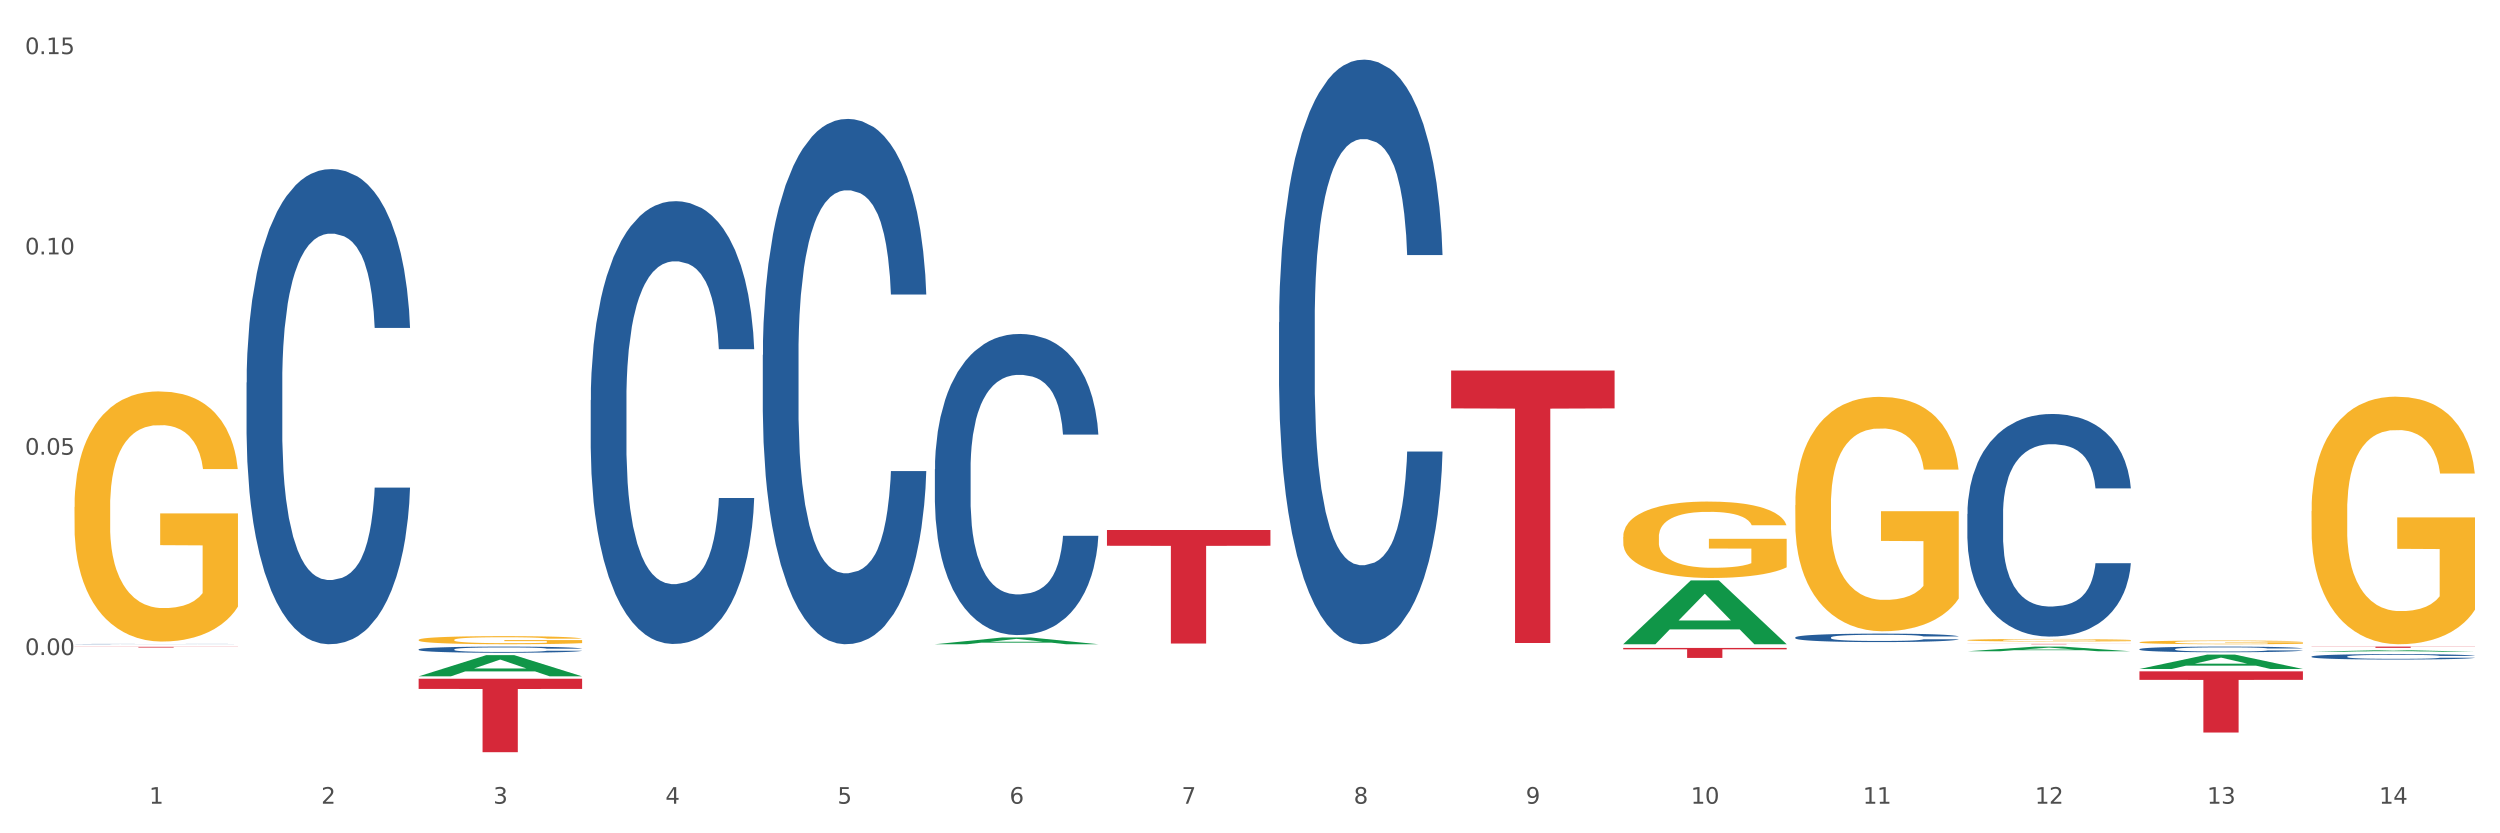 <?xml version="1.0" encoding="utf-8" standalone="no"?>
<!DOCTYPE svg PUBLIC "-//W3C//DTD SVG 1.1//EN"
  "http://www.w3.org/Graphics/SVG/1.1/DTD/svg11.dtd">
<svg xmlns:xlink="http://www.w3.org/1999/xlink" width="1080pt" height="360pt" viewBox="0 0 1080 360" xmlns="http://www.w3.org/2000/svg" version="1.1">
 <rect x="0" y="0" width="1080" height="360" fill="#333333" stroke="none"/>
 <defs>
  <style type="text/css">*{stroke-linejoin: round; stroke-linecap: butt}</style>
 </defs>
 <g id="figure_1">
  <g id="patch_1">
   <path d="M 0 360 
L 1080 360 
L 1080 0 
L 0 0 
z
" style="fill: #ffffff; stroke: #ffffff; stroke-linejoin: miter"/>
  </g>
  <g id="axes_1">
   <g id="matplotlib.axis_1">
    <g id="xtick_1">
     <g id="text_1">
      <!-- 1 -->
      <g style="fill: #4d4d4d" transform="translate(64.432 347.204) scale(0.096 -0.096)">
       <defs>
        <path id="DejaVuSans-31" d="M 794 531 
L 1825 531 
L 1825 4091 
L 703 3866 
L 703 4441 
L 1819 4666 
L 2450 4666 
L 2450 531 
L 3481 531 
L 3481 0 
L 794 0 
L 794 531 
z
" transform="scale(0.016)"/>
       </defs>
       <use xlink:href="#DejaVuSans-31"/>
      </g>
     </g>
    </g>
    <g id="xtick_2">
     <g id="text_2">
      <!-- 2 -->
      <g style="fill: #4d4d4d" transform="translate(138.771 347.204) scale(0.096 -0.096)">
       <defs>
        <path id="DejaVuSans-32" d="M 1228 531 
L 3431 531 
L 3431 0 
L 469 0 
L 469 531 
Q 828 903 1448 1529 
Q 2069 2156 2228 2338 
Q 2531 2678 2651 2914 
Q 2772 3150 2772 3378 
Q 2772 3750 2511 3984 
Q 2250 4219 1831 4219 
Q 1534 4219 1204 4116 
Q 875 4013 500 3803 
L 500 4441 
Q 881 4594 1212 4672 
Q 1544 4750 1819 4750 
Q 2544 4750 2975 4387 
Q 3406 4025 3406 3419 
Q 3406 3131 3298 2873 
Q 3191 2616 2906 2266 
Q 2828 2175 2409 1742 
Q 1991 1309 1228 531 
z
" transform="scale(0.016)"/>
       </defs>
       <use xlink:href="#DejaVuSans-32"/>
      </g>
     </g>
    </g>
    <g id="xtick_3">
     <g id="text_3">
      <!-- 3 -->
      <g style="fill: #4d4d4d" transform="translate(213.109 347.204) scale(0.096 -0.096)">
       <defs>
        <path id="DejaVuSans-33" d="M 2597 2516 
Q 3050 2419 3304 2112 
Q 3559 1806 3559 1356 
Q 3559 666 3084 287 
Q 2609 -91 1734 -91 
Q 1441 -91 1130 -33 
Q 819 25 488 141 
L 488 750 
Q 750 597 1062 519 
Q 1375 441 1716 441 
Q 2309 441 2620 675 
Q 2931 909 2931 1356 
Q 2931 1769 2642 2001 
Q 2353 2234 1838 2234 
L 1294 2234 
L 1294 2753 
L 1863 2753 
Q 2328 2753 2575 2939 
Q 2822 3125 2822 3475 
Q 2822 3834 2567 4026 
Q 2313 4219 1838 4219 
Q 1578 4219 1281 4162 
Q 984 4106 628 3988 
L 628 4550 
Q 988 4650 1302 4700 
Q 1616 4750 1894 4750 
Q 2613 4750 3031 4423 
Q 3450 4097 3450 3541 
Q 3450 3153 3228 2886 
Q 3006 2619 2597 2516 
z
" transform="scale(0.016)"/>
       </defs>
       <use xlink:href="#DejaVuSans-33"/>
      </g>
     </g>
    </g>
    <g id="xtick_4">
     <g id="text_4">
      <!-- 4 -->
      <g style="fill: #4d4d4d" transform="translate(287.448 347.204) scale(0.096 -0.096)">
       <defs>
        <path id="DejaVuSans-34" d="M 2419 4116 
L 825 1625 
L 2419 1625 
L 2419 4116 
z
M 2253 4666 
L 3047 4666 
L 3047 1625 
L 3713 1625 
L 3713 1100 
L 3047 1100 
L 3047 0 
L 2419 0 
L 2419 1100 
L 313 1100 
L 313 1709 
L 2253 4666 
z
" transform="scale(0.016)"/>
       </defs>
       <use xlink:href="#DejaVuSans-34"/>
      </g>
     </g>
    </g>
    <g id="xtick_5">
     <g id="text_5">
      <!-- 5 -->
      <g style="fill: #4d4d4d" transform="translate(361.787 347.204) scale(0.096 -0.096)">
       <defs>
        <path id="DejaVuSans-35" d="M 691 4666 
L 3169 4666 
L 3169 4134 
L 1269 4134 
L 1269 2991 
Q 1406 3038 1543 3061 
Q 1681 3084 1819 3084 
Q 2600 3084 3056 2656 
Q 3513 2228 3513 1497 
Q 3513 744 3044 326 
Q 2575 -91 1722 -91 
Q 1428 -91 1123 -41 
Q 819 9 494 109 
L 494 744 
Q 775 591 1075 516 
Q 1375 441 1709 441 
Q 2250 441 2565 725 
Q 2881 1009 2881 1497 
Q 2881 1984 2565 2268 
Q 2250 2553 1709 2553 
Q 1456 2553 1204 2497 
Q 953 2441 691 2322 
L 691 4666 
z
" transform="scale(0.016)"/>
       </defs>
       <use xlink:href="#DejaVuSans-35"/>
      </g>
     </g>
    </g>
    <g id="xtick_6">
     <g id="text_6">
      <!-- 6 -->
      <g style="fill: #4d4d4d" transform="translate(436.125 347.204) scale(0.096 -0.096)">
       <defs>
        <path id="DejaVuSans-36" d="M 2113 2584 
Q 1688 2584 1439 2293 
Q 1191 2003 1191 1497 
Q 1191 994 1439 701 
Q 1688 409 2113 409 
Q 2538 409 2786 701 
Q 3034 994 3034 1497 
Q 3034 2003 2786 2293 
Q 2538 2584 2113 2584 
z
M 3366 4563 
L 3366 3988 
Q 3128 4100 2886 4159 
Q 2644 4219 2406 4219 
Q 1781 4219 1451 3797 
Q 1122 3375 1075 2522 
Q 1259 2794 1537 2939 
Q 1816 3084 2150 3084 
Q 2853 3084 3261 2657 
Q 3669 2231 3669 1497 
Q 3669 778 3244 343 
Q 2819 -91 2113 -91 
Q 1303 -91 875 529 
Q 447 1150 447 2328 
Q 447 3434 972 4092 
Q 1497 4750 2381 4750 
Q 2619 4750 2861 4703 
Q 3103 4656 3366 4563 
z
" transform="scale(0.016)"/>
       </defs>
       <use xlink:href="#DejaVuSans-36"/>
      </g>
     </g>
    </g>
    <g id="xtick_7">
     <g id="text_7">
      <!-- 7 -->
      <g style="fill: #4d4d4d" transform="translate(510.464 347.204) scale(0.096 -0.096)">
       <defs>
        <path id="DejaVuSans-37" d="M 525 4666 
L 3525 4666 
L 3525 4397 
L 1831 0 
L 1172 0 
L 2766 4134 
L 525 4134 
L 525 4666 
z
" transform="scale(0.016)"/>
       </defs>
       <use xlink:href="#DejaVuSans-37"/>
      </g>
     </g>
    </g>
    <g id="xtick_8">
     <g id="text_8">
      <!-- 8 -->
      <g style="fill: #4d4d4d" transform="translate(584.803 347.204) scale(0.096 -0.096)">
       <defs>
        <path id="DejaVuSans-38" d="M 2034 2216 
Q 1584 2216 1326 1975 
Q 1069 1734 1069 1313 
Q 1069 891 1326 650 
Q 1584 409 2034 409 
Q 2484 409 2743 651 
Q 3003 894 3003 1313 
Q 3003 1734 2745 1975 
Q 2488 2216 2034 2216 
z
M 1403 2484 
Q 997 2584 770 2862 
Q 544 3141 544 3541 
Q 544 4100 942 4425 
Q 1341 4750 2034 4750 
Q 2731 4750 3128 4425 
Q 3525 4100 3525 3541 
Q 3525 3141 3298 2862 
Q 3072 2584 2669 2484 
Q 3125 2378 3379 2068 
Q 3634 1759 3634 1313 
Q 3634 634 3220 271 
Q 2806 -91 2034 -91 
Q 1263 -91 848 271 
Q 434 634 434 1313 
Q 434 1759 690 2068 
Q 947 2378 1403 2484 
z
M 1172 3481 
Q 1172 3119 1398 2916 
Q 1625 2713 2034 2713 
Q 2441 2713 2670 2916 
Q 2900 3119 2900 3481 
Q 2900 3844 2670 4047 
Q 2441 4250 2034 4250 
Q 1625 4250 1398 4047 
Q 1172 3844 1172 3481 
z
" transform="scale(0.016)"/>
       </defs>
       <use xlink:href="#DejaVuSans-38"/>
      </g>
     </g>
    </g>
    <g id="xtick_9">
     <g id="text_9">
      <!-- 9 -->
      <g style="fill: #4d4d4d" transform="translate(659.142 347.204) scale(0.096 -0.096)">
       <defs>
        <path id="DejaVuSans-39" d="M 703 97 
L 703 672 
Q 941 559 1184 500 
Q 1428 441 1663 441 
Q 2288 441 2617 861 
Q 2947 1281 2994 2138 
Q 2813 1869 2534 1725 
Q 2256 1581 1919 1581 
Q 1219 1581 811 2004 
Q 403 2428 403 3163 
Q 403 3881 828 4315 
Q 1253 4750 1959 4750 
Q 2769 4750 3195 4129 
Q 3622 3509 3622 2328 
Q 3622 1225 3098 567 
Q 2575 -91 1691 -91 
Q 1453 -91 1209 -44 
Q 966 3 703 97 
z
M 1959 2075 
Q 2384 2075 2632 2365 
Q 2881 2656 2881 3163 
Q 2881 3666 2632 3958 
Q 2384 4250 1959 4250 
Q 1534 4250 1286 3958 
Q 1038 3666 1038 3163 
Q 1038 2656 1286 2365 
Q 1534 2075 1959 2075 
z
" transform="scale(0.016)"/>
       </defs>
       <use xlink:href="#DejaVuSans-39"/>
      </g>
     </g>
    </g>
    <g id="xtick_10">
     <g id="text_10">
      <!-- 10 -->
      <g style="fill: #4d4d4d" transform="translate(730.426 347.204) scale(0.096 -0.096)">
       <defs>
        <path id="DejaVuSans-30" d="M 2034 4250 
Q 1547 4250 1301 3770 
Q 1056 3291 1056 2328 
Q 1056 1369 1301 889 
Q 1547 409 2034 409 
Q 2525 409 2770 889 
Q 3016 1369 3016 2328 
Q 3016 3291 2770 3770 
Q 2525 4250 2034 4250 
z
M 2034 4750 
Q 2819 4750 3233 4129 
Q 3647 3509 3647 2328 
Q 3647 1150 3233 529 
Q 2819 -91 2034 -91 
Q 1250 -91 836 529 
Q 422 1150 422 2328 
Q 422 3509 836 4129 
Q 1250 4750 2034 4750 
z
" transform="scale(0.016)"/>
       </defs>
       <use xlink:href="#DejaVuSans-31"/>
       <use xlink:href="#DejaVuSans-30" transform="translate(63.623 0)"/>
      </g>
     </g>
    </g>
    <g id="xtick_11">
     <g id="text_11">
      <!-- 11 -->
      <g style="fill: #4d4d4d" transform="translate(804.765 347.204) scale(0.096 -0.096)">
       <use xlink:href="#DejaVuSans-31"/>
       <use xlink:href="#DejaVuSans-31" transform="translate(63.623 0)"/>
      </g>
     </g>
    </g>
    <g id="xtick_12">
     <g id="text_12">
      <!-- 12 -->
      <g style="fill: #4d4d4d" transform="translate(879.104 347.204) scale(0.096 -0.096)">
       <use xlink:href="#DejaVuSans-31"/>
       <use xlink:href="#DejaVuSans-32" transform="translate(63.623 0)"/>
      </g>
     </g>
    </g>
    <g id="xtick_13">
     <g id="text_13">
      <!-- 13 -->
      <g style="fill: #4d4d4d" transform="translate(953.442 347.204) scale(0.096 -0.096)">
       <use xlink:href="#DejaVuSans-31"/>
       <use xlink:href="#DejaVuSans-33" transform="translate(63.623 0)"/>
      </g>
     </g>
    </g>
    <g id="xtick_14">
     <g id="text_14">
      <!-- 14 -->
      <g style="fill: #4d4d4d" transform="translate(1027.781 347.204) scale(0.096 -0.096)">
       <use xlink:href="#DejaVuSans-31"/>
       <use xlink:href="#DejaVuSans-34" transform="translate(63.623 0)"/>
      </g>
     </g>
    </g>
    <g id="xtick_15"/>
    <g id="xtick_16"/>
    <g id="xtick_17"/>
    <g id="xtick_18"/>
    <g id="xtick_19"/>
    <g id="xtick_20"/>
    <g id="xtick_21"/>
    <g id="xtick_22"/>
    <g id="xtick_23"/>
    <g id="xtick_24"/>
    <g id="xtick_25"/>
    <g id="xtick_26"/>
    <g id="xtick_27"/>
   </g>
   <g id="matplotlib.axis_2">
    <g id="ytick_1">
     <g id="text_15">
      <!-- 0.00 -->
      <g style="fill: #4d4d4d" transform="translate(10.8 282.976) scale(0.096 -0.096)">
       <defs>
        <path id="DejaVuSans-2e" d="M 684 794 
L 1344 794 
L 1344 0 
L 684 0 
L 684 794 
z
" transform="scale(0.016)"/>
       </defs>
       <use xlink:href="#DejaVuSans-30"/>
       <use xlink:href="#DejaVuSans-2e" transform="translate(63.623 0)"/>
       <use xlink:href="#DejaVuSans-30" transform="translate(95.41 0)"/>
       <use xlink:href="#DejaVuSans-30" transform="translate(159.033 0)"/>
      </g>
     </g>
    </g>
    <g id="ytick_2">
     <g id="text_16">
      <!-- 0.05 -->
      <g style="fill: #4d4d4d" transform="translate(10.8 196.443) scale(0.096 -0.096)">
       <use xlink:href="#DejaVuSans-30"/>
       <use xlink:href="#DejaVuSans-2e" transform="translate(63.623 0)"/>
       <use xlink:href="#DejaVuSans-30" transform="translate(95.41 0)"/>
       <use xlink:href="#DejaVuSans-35" transform="translate(159.033 0)"/>
      </g>
     </g>
    </g>
    <g id="ytick_3">
     <g id="text_17">
      <!-- 0.10 -->
      <g style="fill: #4d4d4d" transform="translate(10.8 109.91) scale(0.096 -0.096)">
       <use xlink:href="#DejaVuSans-30"/>
       <use xlink:href="#DejaVuSans-2e" transform="translate(63.623 0)"/>
       <use xlink:href="#DejaVuSans-31" transform="translate(95.41 0)"/>
       <use xlink:href="#DejaVuSans-30" transform="translate(159.033 0)"/>
      </g>
     </g>
    </g>
    <g id="ytick_4">
     <g id="text_18">
      <!-- 0.15 -->
      <g style="fill: #4d4d4d" transform="translate(10.8 23.378) scale(0.096 -0.096)">
       <use xlink:href="#DejaVuSans-30"/>
       <use xlink:href="#DejaVuSans-2e" transform="translate(63.623 0)"/>
       <use xlink:href="#DejaVuSans-31" transform="translate(95.41 0)"/>
       <use xlink:href="#DejaVuSans-35" transform="translate(159.033 0)"/>
      </g>
     </g>
    </g>
    <g id="ytick_5"/>
    <g id="ytick_6"/>
    <g id="ytick_7"/>
    <g id="ytick_8"/>
   </g>
   <g id="PolyCollection_1">
    <path d="M 180.852 292.171 
L 180.925 292.162 
L 210.048 283.022 
L 222.133 283.014 
L 251.474 292.188 
L 237.495 292.188 
L 231.161 290.052 
L 201.092 290.052 
L 200.874 290.086 
L 194.758 292.188 
L 180.852 292.188 
L 180.852 292.171 
L 204.878 288.777 
L 227.375 288.768 
L 216.236 284.969 
L 216.09 284.952 
L 215.945 284.978 
L 204.806 288.768 
L 204.878 288.777 
L 180.852 292.171 
z
" clip-path="url(#p0fe91c1240)" style="fill: #109648"/>
    <path d="M 849.901 222.048 
L 849.984 221.96 
L 849.984 219.501 
L 850.235 216.163 
L 851.153 210.015 
L 852.322 205.36 
L 854.325 199.914 
L 855.41 197.63 
L 856.829 195.083 
L 859.751 190.955 
L 863.09 187.442 
L 865.428 185.509 
L 867.181 184.28 
L 871.104 182.084 
L 873.358 181.118 
L 875.695 180.327 
L 877.699 179.8 
L 881.038 179.185 
L 883.709 178.922 
L 886.798 178.834 
L 889.386 178.922 
L 892.808 179.273 
L 897.817 180.327 
L 899.737 180.942 
L 902.325 181.996 
L 904.996 183.401 
L 907.166 184.807 
L 909.671 186.827 
L 912.258 189.462 
L 914.763 192.799 
L 916.516 195.874 
L 917.935 199.123 
L 919.187 203.076 
L 920.105 207.38 
L 920.523 210.981 
L 905.246 210.981 
L 904.829 207.731 
L 903.994 204.218 
L 903.159 201.846 
L 902.241 199.914 
L 900.822 197.718 
L 899.57 196.313 
L 897.483 194.644 
L 895.563 193.59 
L 893.977 192.975 
L 892.057 192.448 
L 887.966 191.921 
L 885.045 191.921 
L 883.208 192.097 
L 880.954 192.536 
L 879.034 193.151 
L 876.78 194.205 
L 875.027 195.347 
L 873.274 196.84 
L 872.273 197.894 
L 870.77 199.826 
L 869.768 201.407 
L 868.433 204.13 
L 867.681 206.062 
L 866.346 211.069 
L 865.761 214.758 
L 865.511 217.305 
L 865.344 220.115 
L 865.344 233.817 
L 865.845 239.966 
L 866.262 242.601 
L 866.93 245.587 
L 868.182 249.452 
L 870.019 253.228 
L 871.939 255.951 
L 873.525 257.62 
L 875.027 258.85 
L 876.53 259.816 
L 878.367 260.694 
L 879.869 261.221 
L 882.123 261.748 
L 884.794 262.012 
L 886.881 262.012 
L 891.139 261.573 
L 893.059 261.133 
L 894.895 260.519 
L 896.899 259.552 
L 898.485 258.498 
L 899.403 257.708 
L 900.905 256.039 
L 902.074 254.282 
L 903.076 252.262 
L 903.744 250.506 
L 904.495 247.871 
L 905.079 244.884 
L 905.246 243.303 
L 920.523 243.303 
L 920.189 246.465 
L 919.604 249.539 
L 918.436 253.668 
L 917.517 256.039 
L 916.098 258.938 
L 914.596 261.397 
L 912.509 264.12 
L 910.589 266.14 
L 908.585 267.897 
L 906.415 269.478 
L 902.491 271.673 
L 901.072 272.288 
L 898.067 273.342 
L 895.73 273.957 
L 892.307 274.572 
L 888.801 274.923 
L 885.128 275.011 
L 881.873 274.835 
L 878.283 274.308 
L 876.029 273.781 
L 873.525 272.991 
L 870.603 271.761 
L 867.848 270.268 
L 865.261 268.511 
L 862.84 266.491 
L 860.586 264.208 
L 857.664 260.431 
L 855.494 256.742 
L 853.908 253.316 
L 852.823 250.418 
L 851.737 246.729 
L 851.153 244.182 
L 850.235 238.033 
L 849.901 232.324 
L 849.901 222.048 
z
" clip-path="url(#p0fe91c1240)" style="fill: #255c99"/>
    <path d="M 626.885 160.062 
L 697.506 160.062 
L 697.506 176.422 
L 669.726 176.532 
L 669.726 277.785 
L 654.497 277.785 
L 654.497 176.532 
L 626.885 176.422 
L 626.885 160.172 
L 626.885 160.062 
z
" clip-path="url(#p0fe91c1240)" style="fill: #d62839"/>
    <path d="M 701.223 279.915 
L 771.845 279.915 
L 771.845 280.514 
L 744.065 280.518 
L 744.065 284.228 
L 728.836 284.228 
L 728.836 280.518 
L 701.223 280.514 
L 701.223 279.919 
L 701.223 279.915 
z
" clip-path="url(#p0fe91c1240)" style="fill: #d62839"/>
    <path d="M 849.901 278.153 
L 920.523 278.153 
L 920.523 278.175 
L 892.742 278.176 
L 892.742 278.315 
L 877.514 278.315 
L 877.514 278.176 
L 849.901 278.175 
L 849.901 278.153 
L 849.901 278.153 
z
" clip-path="url(#p0fe91c1240)" style="fill: #d62839"/>
    <path d="M 924.24 290.023 
L 994.861 290.023 
L 994.861 293.698 
L 967.081 293.723 
L 967.081 316.465 
L 951.852 316.465 
L 951.852 293.723 
L 924.24 293.698 
L 924.24 290.048 
L 924.24 290.023 
z
" clip-path="url(#p0fe91c1240)" style="fill: #d62839"/>
    <path d="M 998.578 279.329 
L 1069.2 279.329 
L 1069.2 279.405 
L 1041.42 279.405 
L 1041.42 279.872 
L 1026.191 279.872 
L 1026.191 279.405 
L 998.578 279.405 
L 998.578 279.33 
L 998.578 279.329 
z
" clip-path="url(#p0fe91c1240)" style="fill: #d62839"/>
    <path d="M 32.175 219.022 
L 32.258 218.923 
L 32.258 215.37 
L 32.425 212.311 
L 33.259 204.908 
L 34.51 198.789 
L 35.427 195.532 
L 36.344 192.867 
L 37.428 190.202 
L 38.762 187.439 
L 41.18 183.392 
L 42.681 181.319 
L 44.515 179.148 
L 47.85 175.99 
L 50.268 174.213 
L 52.77 172.733 
L 56.855 170.956 
L 59.523 170.167 
L 62.358 169.574 
L 65.777 169.18 
L 68.361 169.081 
L 74.031 169.377 
L 78.867 170.265 
L 81.202 170.956 
L 84.203 172.14 
L 85.788 172.93 
L 88.372 174.509 
L 91.04 176.582 
L 92.875 178.358 
L 95.626 181.714 
L 97.711 185.07 
L 99.628 189.215 
L 100.629 192.077 
L 101.379 194.742 
L 102.046 197.802 
L 102.713 202.638 
L 87.705 202.638 
L 87.122 199.184 
L 86.204 195.927 
L 84.87 192.768 
L 83.703 190.794 
L 81.702 188.327 
L 79.868 186.748 
L 77.95 185.563 
L 75.615 184.576 
L 73.781 184.083 
L 71.196 183.688 
L 66.11 183.787 
L 62.692 184.576 
L 60.357 185.563 
L 58.856 186.452 
L 57.522 187.439 
L 56.021 188.82 
L 54.27 190.893 
L 53.02 192.768 
L 51.769 195.137 
L 50.768 197.506 
L 49.851 200.269 
L 49.101 203.23 
L 48.517 206.29 
L 48.017 210.04 
L 47.6 216.258 
L 47.6 229.78 
L 47.767 232.84 
L 48.184 236.886 
L 48.684 239.946 
L 49.518 243.598 
L 50.268 246.065 
L 51.686 249.618 
L 53.27 252.579 
L 54.52 254.455 
L 55.771 256.034 
L 57.939 258.205 
L 60.357 259.982 
L 62.441 261.067 
L 65.276 262.054 
L 67.194 262.449 
L 68.862 262.646 
L 72.947 262.646 
L 75.865 262.35 
L 79.117 261.659 
L 81.619 260.771 
L 83.703 259.686 
L 86.038 257.909 
L 87.538 256.231 
L 87.538 235.603 
L 69.195 235.505 
L 69.195 221.786 
L 102.797 221.786 
L 102.797 262.054 
L 101.379 264.127 
L 99.795 266.002 
L 98.128 267.68 
L 95.626 269.753 
L 92.625 271.727 
L 89.956 273.108 
L 87.122 274.293 
L 83.786 275.379 
L 79.451 276.365 
L 76.783 276.76 
L 73.447 277.056 
L 69.529 277.155 
L 66.11 276.958 
L 62.775 276.464 
L 59.273 275.576 
L 55.855 274.293 
L 53.27 273.01 
L 50.685 271.431 
L 47.934 269.358 
L 45.766 267.384 
L 44.098 265.607 
L 42.264 263.337 
L 40.263 260.376 
L 38.762 257.712 
L 37.428 254.948 
L 36.01 251.395 
L 35.01 248.335 
L 34.009 244.486 
L 33.426 241.624 
L 32.759 237.182 
L 32.258 230.964 
L 32.175 219.022 
z
" clip-path="url(#p0fe91c1240)" style="fill: #f7b32b"/>
    <path d="M 180.852 293.202 
L 251.474 293.202 
L 251.474 297.614 
L 223.694 297.644 
L 223.694 324.95 
L 208.465 324.95 
L 208.465 297.644 
L 180.852 297.614 
L 180.852 293.232 
L 180.852 293.202 
z
" clip-path="url(#p0fe91c1240)" style="fill: #d62839"/>
    <path d="M 32.175 278.235 
L 32.258 278.235 
L 32.258 278.231 
L 32.509 278.226 
L 33.427 278.217 
L 34.596 278.209 
L 36.599 278.201 
L 37.684 278.198 
L 39.104 278.194 
L 42.025 278.188 
L 45.364 278.182 
L 47.702 278.179 
L 49.455 278.178 
L 53.378 278.174 
L 55.632 278.173 
L 57.969 278.172 
L 59.973 278.171 
L 63.312 278.17 
L 65.983 278.169 
L 69.072 278.169 
L 71.66 278.169 
L 75.082 278.17 
L 80.091 278.172 
L 82.011 278.173 
L 84.599 278.174 
L 87.27 278.176 
L 89.44 278.178 
L 91.945 278.181 
L 94.533 278.185 
L 97.037 278.19 
L 98.79 278.195 
L 100.209 278.2 
L 101.461 278.206 
L 102.379 278.213 
L 102.797 278.218 
L 87.52 278.218 
L 87.103 278.213 
L 86.268 278.208 
L 85.434 278.204 
L 84.515 278.201 
L 83.096 278.198 
L 81.844 278.196 
L 79.757 278.193 
L 77.837 278.192 
L 76.251 278.191 
L 74.331 278.19 
L 70.241 278.189 
L 67.319 278.189 
L 65.482 278.189 
L 63.229 278.19 
L 61.309 278.191 
L 59.055 278.193 
L 57.302 278.194 
L 55.549 278.197 
L 54.547 278.198 
L 53.044 278.201 
L 52.043 278.203 
L 50.707 278.208 
L 49.956 278.211 
L 48.62 278.218 
L 48.036 278.224 
L 47.785 278.228 
L 47.618 278.232 
L 47.618 278.253 
L 48.119 278.262 
L 48.537 278.266 
L 49.204 278.27 
L 50.457 278.276 
L 52.293 278.282 
L 54.213 278.286 
L 55.799 278.289 
L 57.302 278.29 
L 58.804 278.292 
L 60.641 278.293 
L 62.143 278.294 
L 64.397 278.295 
L 67.069 278.295 
L 69.155 278.295 
L 73.413 278.294 
L 75.333 278.294 
L 77.169 278.293 
L 79.173 278.291 
L 80.759 278.29 
L 81.677 278.289 
L 83.18 278.286 
L 84.348 278.283 
L 85.35 278.28 
L 86.018 278.278 
L 86.769 278.274 
L 87.353 278.269 
L 87.52 278.267 
L 102.797 278.267 
L 102.463 278.272 
L 101.879 278.276 
L 100.71 278.283 
L 99.792 278.286 
L 98.372 278.291 
L 96.87 278.294 
L 94.783 278.298 
L 92.863 278.301 
L 90.86 278.304 
L 88.689 278.306 
L 84.766 278.31 
L 83.347 278.311 
L 80.341 278.312 
L 78.004 278.313 
L 74.581 278.314 
L 71.075 278.315 
L 67.402 278.315 
L 64.147 278.315 
L 60.557 278.314 
L 58.303 278.313 
L 55.799 278.312 
L 52.877 278.31 
L 50.123 278.308 
L 47.535 278.305 
L 45.114 278.302 
L 42.86 278.298 
L 39.938 278.293 
L 37.768 278.287 
L 36.182 278.282 
L 35.097 278.278 
L 34.011 278.272 
L 33.427 278.268 
L 32.509 278.259 
L 32.175 278.25 
L 32.175 278.235 
z
" clip-path="url(#p0fe91c1240)" style="fill: #255c99"/>
    <path d="M 180.852 280.529 
L 180.936 280.526 
L 180.936 280.458 
L 181.186 280.365 
L 182.105 280.195 
L 183.273 280.066 
L 185.277 279.914 
L 186.362 279.851 
L 187.781 279.78 
L 190.703 279.666 
L 194.042 279.568 
L 196.379 279.514 
L 198.132 279.48 
L 202.056 279.419 
L 204.31 279.393 
L 206.647 279.371 
L 208.65 279.356 
L 211.989 279.339 
L 214.661 279.332 
L 217.749 279.329 
L 220.337 279.332 
L 223.76 279.341 
L 228.768 279.371 
L 230.688 279.388 
L 233.276 279.417 
L 235.947 279.456 
L 238.118 279.495 
L 240.622 279.551 
L 243.21 279.624 
L 245.714 279.717 
L 247.467 279.802 
L 248.886 279.892 
L 250.139 280.002 
L 251.057 280.122 
L 251.474 280.222 
L 236.198 280.222 
L 235.78 280.131 
L 234.946 280.034 
L 234.111 279.968 
L 233.193 279.914 
L 231.774 279.853 
L 230.521 279.814 
L 228.434 279.768 
L 226.514 279.739 
L 224.928 279.722 
L 223.008 279.707 
L 218.918 279.692 
L 215.996 279.692 
L 214.16 279.697 
L 211.906 279.71 
L 209.986 279.727 
L 207.732 279.756 
L 205.979 279.788 
L 204.226 279.829 
L 203.224 279.858 
L 201.722 279.912 
L 200.72 279.956 
L 199.384 280.031 
L 198.633 280.085 
L 197.297 280.224 
L 196.713 280.326 
L 196.463 280.397 
L 196.296 280.475 
L 196.296 280.856 
L 196.797 281.026 
L 197.214 281.099 
L 197.882 281.182 
L 199.134 281.29 
L 200.97 281.395 
L 202.89 281.47 
L 204.476 281.516 
L 205.979 281.551 
L 207.482 281.577 
L 209.318 281.602 
L 210.821 281.616 
L 213.075 281.631 
L 215.746 281.638 
L 217.833 281.638 
L 222.09 281.626 
L 224.01 281.614 
L 225.847 281.597 
L 227.85 281.57 
L 229.436 281.541 
L 230.354 281.519 
L 231.857 281.473 
L 233.026 281.424 
L 234.027 281.368 
L 234.695 281.319 
L 235.447 281.246 
L 236.031 281.163 
L 236.198 281.119 
L 251.474 281.119 
L 251.14 281.207 
L 250.556 281.292 
L 249.387 281.407 
L 248.469 281.473 
L 247.05 281.553 
L 245.547 281.621 
L 243.46 281.697 
L 241.54 281.753 
L 239.537 281.802 
L 237.367 281.846 
L 233.443 281.907 
L 232.024 281.924 
L 229.019 281.953 
L 226.681 281.97 
L 223.259 281.987 
L 219.753 281.997 
L 216.08 281.999 
L 212.824 281.994 
L 209.235 281.98 
L 206.981 281.965 
L 204.476 281.943 
L 201.555 281.909 
L 198.8 281.868 
L 196.212 281.819 
L 193.791 281.763 
L 191.538 281.699 
L 188.616 281.594 
L 186.445 281.492 
L 184.859 281.397 
L 183.774 281.317 
L 182.689 281.214 
L 182.105 281.143 
L 181.186 280.973 
L 180.852 280.814 
L 180.852 280.529 
z
" clip-path="url(#p0fe91c1240)" style="fill: #255c99"/>
    <path d="M 255.191 172.856 
L 255.275 172.681 
L 255.275 167.79 
L 255.525 161.151 
L 256.443 148.922 
L 257.612 139.663 
L 259.615 128.831 
L 260.701 124.289 
L 262.12 119.223 
L 265.041 111.012 
L 268.381 104.024 
L 270.718 100.18 
L 272.471 97.735 
L 276.394 93.367 
L 278.648 91.445 
L 280.986 89.873 
L 282.989 88.825 
L 286.328 87.602 
L 288.999 87.078 
L 292.088 86.903 
L 294.676 87.078 
L 298.098 87.777 
L 303.107 89.873 
L 305.027 91.096 
L 307.615 93.192 
L 310.286 95.988 
L 312.457 98.783 
L 314.961 102.801 
L 317.549 108.042 
L 320.053 114.681 
L 321.806 120.795 
L 323.225 127.259 
L 324.477 135.121 
L 325.396 143.681 
L 325.813 150.844 
L 310.537 150.844 
L 310.119 144.38 
L 309.284 137.392 
L 308.45 132.675 
L 307.531 128.831 
L 306.112 124.464 
L 304.86 121.669 
L 302.773 118.349 
L 300.853 116.253 
L 299.267 115.03 
L 297.347 113.982 
L 293.257 112.934 
L 290.335 112.934 
L 288.499 113.283 
L 286.245 114.156 
L 284.325 115.379 
L 282.071 117.476 
L 280.318 119.747 
L 278.565 122.717 
L 277.563 124.813 
L 276.06 128.657 
L 275.059 131.801 
L 273.723 137.217 
L 272.972 141.06 
L 271.636 151.018 
L 271.052 158.356 
L 270.801 163.422 
L 270.634 169.012 
L 270.634 196.266 
L 271.135 208.495 
L 271.553 213.736 
L 272.22 219.676 
L 273.473 227.362 
L 275.309 234.874 
L 277.229 240.29 
L 278.815 243.61 
L 280.318 246.055 
L 281.82 247.977 
L 283.657 249.724 
L 285.159 250.772 
L 287.413 251.82 
L 290.085 252.345 
L 292.172 252.345 
L 296.429 251.471 
L 298.349 250.598 
L 300.185 249.375 
L 302.189 247.453 
L 303.775 245.357 
L 304.693 243.784 
L 306.196 240.465 
L 307.364 236.971 
L 308.366 232.953 
L 309.034 229.459 
L 309.785 224.218 
L 310.37 218.278 
L 310.537 215.133 
L 325.813 215.133 
L 325.479 221.423 
L 324.895 227.537 
L 323.726 235.748 
L 322.808 240.465 
L 321.389 246.23 
L 319.886 251.122 
L 317.799 256.537 
L 315.879 260.555 
L 313.876 264.049 
L 311.705 267.194 
L 307.782 271.562 
L 306.363 272.784 
L 303.358 274.881 
L 301.02 276.104 
L 297.598 277.327 
L 294.092 278.025 
L 290.419 278.2 
L 287.163 277.851 
L 283.573 276.803 
L 281.32 275.754 
L 278.815 274.182 
L 275.893 271.736 
L 273.139 268.766 
L 270.551 265.272 
L 268.13 261.254 
L 265.876 256.712 
L 262.955 249.2 
L 260.784 241.863 
L 259.198 235.049 
L 258.113 229.284 
L 257.028 221.947 
L 256.443 216.88 
L 255.525 204.651 
L 255.191 193.296 
L 255.191 172.856 
z
" clip-path="url(#p0fe91c1240)" style="fill: #255c99"/>
    <path d="M 329.53 153.34 
L 329.613 153.132 
L 329.613 147.329 
L 329.864 139.453 
L 330.782 124.945 
L 331.951 113.961 
L 333.954 101.111 
L 335.039 95.722 
L 336.458 89.712 
L 339.38 79.971 
L 342.719 71.681 
L 345.057 67.121 
L 346.81 64.219 
L 350.733 59.038 
L 352.987 56.758 
L 355.324 54.893 
L 357.328 53.649 
L 360.667 52.199 
L 363.338 51.577 
L 366.427 51.37 
L 369.015 51.577 
L 372.437 52.406 
L 377.446 54.893 
L 379.366 56.344 
L 381.954 58.831 
L 384.625 62.147 
L 386.795 65.463 
L 389.3 70.23 
L 391.887 76.448 
L 394.392 84.323 
L 396.145 91.577 
L 397.564 99.246 
L 398.816 108.572 
L 399.734 118.728 
L 400.152 127.225 
L 384.875 127.225 
L 384.458 119.557 
L 383.623 111.267 
L 382.788 105.671 
L 381.87 101.111 
L 380.451 95.93 
L 379.199 92.614 
L 377.112 88.676 
L 375.192 86.189 
L 373.606 84.738 
L 371.686 83.494 
L 367.595 82.251 
L 364.674 82.251 
L 362.837 82.665 
L 360.583 83.702 
L 358.663 85.152 
L 356.41 87.639 
L 354.656 90.334 
L 352.903 93.857 
L 351.902 96.344 
L 350.399 100.904 
L 349.397 104.634 
L 348.062 111.059 
L 347.31 115.619 
L 345.975 127.433 
L 345.391 136.137 
L 345.14 142.148 
L 344.973 148.78 
L 344.973 181.112 
L 345.474 195.62 
L 345.891 201.837 
L 346.559 208.884 
L 347.811 218.003 
L 349.648 226.915 
L 351.568 233.34 
L 353.154 237.278 
L 354.656 240.18 
L 356.159 242.46 
L 357.996 244.532 
L 359.498 245.776 
L 361.752 247.019 
L 364.423 247.641 
L 366.51 247.641 
L 370.768 246.605 
L 372.688 245.568 
L 374.524 244.118 
L 376.528 241.838 
L 378.114 239.351 
L 379.032 237.485 
L 380.534 233.548 
L 381.703 229.402 
L 382.705 224.636 
L 383.373 220.49 
L 384.124 214.273 
L 384.708 207.226 
L 384.875 203.495 
L 400.152 203.495 
L 399.818 210.957 
L 399.233 218.211 
L 398.065 227.952 
L 397.146 233.548 
L 395.727 240.387 
L 394.225 246.19 
L 392.138 252.615 
L 390.218 257.382 
L 388.214 261.527 
L 386.044 265.258 
L 382.121 270.439 
L 380.701 271.89 
L 377.696 274.377 
L 375.359 275.828 
L 371.936 277.279 
L 368.43 278.108 
L 364.757 278.315 
L 361.502 277.9 
L 357.912 276.657 
L 355.658 275.413 
L 353.154 273.548 
L 350.232 270.646 
L 347.477 267.123 
L 344.89 262.978 
L 342.469 258.211 
L 340.215 252.822 
L 337.293 243.91 
L 335.123 235.206 
L 333.537 227.123 
L 332.452 220.283 
L 331.366 211.578 
L 330.782 205.568 
L 329.864 191.06 
L 329.53 177.588 
L 329.53 153.34 
z
" clip-path="url(#p0fe91c1240)" style="fill: #255c99"/>
    <path d="M 403.869 202.719 
L 403.952 202.6 
L 403.952 199.274 
L 404.202 194.759 
L 405.121 186.443 
L 406.289 180.146 
L 408.293 172.781 
L 409.378 169.692 
L 410.797 166.246 
L 413.719 160.663 
L 417.058 155.911 
L 419.395 153.297 
L 421.148 151.634 
L 425.072 148.664 
L 427.326 147.357 
L 429.663 146.287 
L 431.666 145.575 
L 435.006 144.743 
L 437.677 144.387 
L 440.766 144.268 
L 443.353 144.387 
L 446.776 144.862 
L 451.785 146.287 
L 453.704 147.119 
L 456.292 148.545 
L 458.964 150.446 
L 461.134 152.346 
L 463.638 155.079 
L 466.226 158.643 
L 468.73 163.157 
L 470.483 167.316 
L 471.903 171.711 
L 473.155 177.057 
L 474.073 182.879 
L 474.49 187.75 
L 459.214 187.75 
L 458.797 183.354 
L 457.962 178.602 
L 457.127 175.394 
L 456.209 172.781 
L 454.79 169.81 
L 453.538 167.91 
L 451.451 165.652 
L 449.531 164.227 
L 447.945 163.395 
L 446.025 162.682 
L 441.934 161.969 
L 439.012 161.969 
L 437.176 162.207 
L 434.922 162.801 
L 433.002 163.633 
L 430.748 165.058 
L 428.995 166.603 
L 427.242 168.622 
L 426.24 170.048 
L 424.738 172.662 
L 423.736 174.8 
L 422.401 178.483 
L 421.649 181.097 
L 420.314 187.868 
L 419.729 192.858 
L 419.479 196.303 
L 419.312 200.105 
L 419.312 218.638 
L 419.813 226.955 
L 420.23 230.519 
L 420.898 234.558 
L 422.15 239.785 
L 423.987 244.894 
L 425.907 248.577 
L 427.493 250.834 
L 428.995 252.497 
L 430.498 253.804 
L 432.334 254.992 
L 433.837 255.705 
L 436.091 256.418 
L 438.762 256.774 
L 440.849 256.774 
L 445.106 256.18 
L 447.026 255.586 
L 448.863 254.754 
L 450.866 253.448 
L 452.452 252.022 
L 453.371 250.953 
L 454.873 248.696 
L 456.042 246.319 
L 457.044 243.587 
L 457.711 241.211 
L 458.463 237.647 
L 459.047 233.608 
L 459.214 231.469 
L 474.49 231.469 
L 474.156 235.746 
L 473.572 239.904 
L 472.403 245.488 
L 471.485 248.696 
L 470.066 252.616 
L 468.563 255.942 
L 466.477 259.625 
L 464.557 262.358 
L 462.553 264.734 
L 460.383 266.872 
L 456.459 269.842 
L 455.04 270.674 
L 452.035 272.1 
L 449.698 272.931 
L 446.275 273.763 
L 442.769 274.238 
L 439.096 274.357 
L 435.84 274.119 
L 432.251 273.406 
L 429.997 272.694 
L 427.493 271.624 
L 424.571 269.961 
L 421.816 267.942 
L 419.228 265.566 
L 416.808 262.833 
L 414.554 259.744 
L 411.632 254.636 
L 409.462 249.646 
L 407.875 245.013 
L 406.79 241.092 
L 405.705 236.102 
L 405.121 232.657 
L 404.202 224.341 
L 403.869 216.619 
L 403.869 202.719 
z
" clip-path="url(#p0fe91c1240)" style="fill: #255c99"/>
    <path d="M 552.546 139.236 
L 552.629 139.006 
L 552.629 132.548 
L 552.88 123.783 
L 553.798 107.638 
L 554.967 95.414 
L 556.97 81.114 
L 558.055 75.117 
L 559.475 68.429 
L 562.396 57.588 
L 565.735 48.363 
L 568.073 43.288 
L 569.826 40.059 
L 573.749 34.293 
L 576.003 31.756 
L 578.34 29.68 
L 580.344 28.297 
L 583.683 26.682 
L 586.354 25.99 
L 589.443 25.759 
L 592.031 25.99 
L 595.453 26.913 
L 600.462 29.68 
L 602.382 31.295 
L 604.97 34.063 
L 607.641 37.753 
L 609.811 41.443 
L 612.316 46.748 
L 614.903 53.667 
L 617.408 62.432 
L 619.161 70.504 
L 620.58 79.038 
L 621.832 89.417 
L 622.75 100.719 
L 623.168 110.175 
L 607.891 110.175 
L 607.474 101.641 
L 606.639 92.416 
L 605.804 86.188 
L 604.886 81.114 
L 603.467 75.348 
L 602.215 71.658 
L 600.128 67.275 
L 598.208 64.508 
L 596.622 62.893 
L 594.702 61.509 
L 590.612 60.125 
L 587.69 60.125 
L 585.853 60.587 
L 583.6 61.74 
L 581.68 63.354 
L 579.426 66.122 
L 577.673 69.121 
L 575.92 73.042 
L 574.918 75.809 
L 573.415 80.883 
L 572.414 85.035 
L 571.078 92.185 
L 570.327 97.259 
L 568.991 110.406 
L 568.407 120.093 
L 568.156 126.782 
L 567.989 134.162 
L 567.989 170.143 
L 568.49 186.288 
L 568.908 193.207 
L 569.575 201.049 
L 570.827 211.197 
L 572.664 221.115 
L 574.584 228.265 
L 576.17 232.647 
L 577.673 235.876 
L 579.175 238.413 
L 581.012 240.72 
L 582.514 242.104 
L 584.768 243.488 
L 587.439 244.179 
L 589.526 244.179 
L 593.784 243.026 
L 595.704 241.873 
L 597.54 240.259 
L 599.544 237.721 
L 601.13 234.954 
L 602.048 232.878 
L 603.551 228.496 
L 604.719 223.883 
L 605.721 218.578 
L 606.389 213.965 
L 607.14 207.046 
L 607.724 199.204 
L 607.891 195.052 
L 623.168 195.052 
L 622.834 203.355 
L 622.249 211.428 
L 621.081 222.268 
L 620.163 228.496 
L 618.743 236.107 
L 617.241 242.565 
L 615.154 249.715 
L 613.234 255.02 
L 611.23 259.633 
L 609.06 263.784 
L 605.137 269.55 
L 603.718 271.165 
L 600.712 273.933 
L 598.375 275.547 
L 594.952 277.162 
L 591.446 278.084 
L 587.773 278.315 
L 584.518 277.854 
L 580.928 276.47 
L 578.674 275.086 
L 576.17 273.01 
L 573.248 269.781 
L 570.494 265.86 
L 567.906 261.247 
L 565.485 255.942 
L 563.231 249.946 
L 560.309 240.028 
L 558.139 230.341 
L 556.553 221.346 
L 555.468 213.734 
L 554.382 204.047 
L 553.798 197.359 
L 552.88 181.214 
L 552.546 166.222 
L 552.546 139.236 
z
" clip-path="url(#p0fe91c1240)" style="fill: #255c99"/>
    <path d="M 998.578 283.625 
L 998.662 283.623 
L 998.662 283.563 
L 998.912 283.481 
L 999.83 283.33 
L 1000.999 283.216 
L 1003.003 283.083 
L 1004.088 283.027 
L 1005.507 282.964 
L 1008.429 282.863 
L 1011.768 282.777 
L 1014.105 282.73 
L 1015.858 282.699 
L 1019.781 282.646 
L 1022.035 282.622 
L 1024.373 282.603 
L 1026.376 282.59 
L 1029.715 282.575 
L 1032.387 282.568 
L 1035.475 282.566 
L 1038.063 282.568 
L 1041.486 282.577 
L 1046.494 282.603 
L 1048.414 282.618 
L 1051.002 282.643 
L 1053.673 282.678 
L 1055.844 282.712 
L 1058.348 282.762 
L 1060.936 282.826 
L 1063.44 282.908 
L 1065.193 282.984 
L 1066.612 283.063 
L 1067.864 283.16 
L 1068.783 283.266 
L 1069.2 283.354 
L 1053.924 283.354 
L 1053.506 283.274 
L 1052.671 283.188 
L 1051.837 283.13 
L 1050.918 283.083 
L 1049.499 283.029 
L 1048.247 282.994 
L 1046.16 282.953 
L 1044.24 282.928 
L 1042.654 282.913 
L 1040.734 282.9 
L 1036.644 282.887 
L 1033.722 282.887 
L 1031.886 282.891 
L 1029.632 282.902 
L 1027.712 282.917 
L 1025.458 282.943 
L 1023.705 282.971 
L 1021.952 283.007 
L 1020.95 283.033 
L 1019.448 283.08 
L 1018.446 283.119 
L 1017.11 283.186 
L 1016.359 283.233 
L 1015.023 283.356 
L 1014.439 283.446 
L 1014.188 283.509 
L 1014.022 283.578 
L 1014.022 283.914 
L 1014.522 284.064 
L 1014.94 284.129 
L 1015.608 284.202 
L 1016.86 284.297 
L 1018.696 284.389 
L 1020.616 284.456 
L 1022.202 284.497 
L 1023.705 284.527 
L 1025.207 284.551 
L 1027.044 284.572 
L 1028.547 284.585 
L 1030.8 284.598 
L 1033.472 284.605 
L 1035.559 284.605 
L 1039.816 284.594 
L 1041.736 284.583 
L 1043.572 284.568 
L 1045.576 284.544 
L 1047.162 284.519 
L 1048.08 284.499 
L 1049.583 284.458 
L 1050.752 284.415 
L 1051.753 284.366 
L 1052.421 284.323 
L 1053.172 284.258 
L 1053.757 284.185 
L 1053.924 284.146 
L 1069.2 284.146 
L 1068.866 284.224 
L 1068.282 284.299 
L 1067.113 284.4 
L 1066.195 284.458 
L 1064.776 284.529 
L 1063.273 284.59 
L 1061.186 284.656 
L 1059.266 284.706 
L 1057.263 284.749 
L 1055.092 284.788 
L 1051.169 284.841 
L 1049.75 284.857 
L 1046.745 284.882 
L 1044.407 284.897 
L 1040.985 284.913 
L 1037.479 284.921 
L 1033.806 284.923 
L 1030.55 284.919 
L 1026.96 284.906 
L 1024.707 284.893 
L 1022.202 284.874 
L 1019.281 284.844 
L 1016.526 284.807 
L 1013.938 284.764 
L 1011.517 284.714 
L 1009.263 284.658 
L 1006.342 284.566 
L 1004.171 284.475 
L 1002.585 284.392 
L 1001.5 284.32 
L 1000.415 284.23 
L 999.83 284.168 
L 998.912 284.017 
L 998.578 283.877 
L 998.578 283.625 
z
" clip-path="url(#p0fe91c1240)" style="fill: #255c99"/>
    <path d="M 924.24 280.431 
L 924.323 280.428 
L 924.323 280.366 
L 924.573 280.281 
L 925.492 280.124 
L 926.66 280.005 
L 928.664 279.866 
L 929.749 279.808 
L 931.168 279.743 
L 934.09 279.638 
L 937.429 279.549 
L 939.766 279.499 
L 941.519 279.468 
L 945.443 279.412 
L 947.697 279.387 
L 950.034 279.367 
L 952.037 279.354 
L 955.377 279.338 
L 958.048 279.331 
L 961.136 279.329 
L 963.724 279.331 
L 967.147 279.34 
L 972.155 279.367 
L 974.075 279.383 
L 976.663 279.41 
L 979.335 279.446 
L 981.505 279.481 
L 984.009 279.533 
L 986.597 279.6 
L 989.101 279.685 
L 990.854 279.763 
L 992.273 279.846 
L 993.526 279.947 
L 994.444 280.057 
L 994.861 280.149 
L 979.585 280.149 
L 979.168 280.066 
L 978.333 279.976 
L 977.498 279.916 
L 976.58 279.866 
L 975.161 279.811 
L 973.908 279.775 
L 971.822 279.732 
L 969.902 279.705 
L 968.316 279.69 
L 966.396 279.676 
L 962.305 279.663 
L 959.383 279.663 
L 957.547 279.667 
L 955.293 279.678 
L 953.373 279.694 
L 951.119 279.721 
L 949.366 279.75 
L 947.613 279.788 
L 946.611 279.815 
L 945.109 279.864 
L 944.107 279.905 
L 942.771 279.974 
L 942.02 280.023 
L 940.685 280.151 
L 940.1 280.245 
L 939.85 280.31 
L 939.683 280.381 
L 939.683 280.731 
L 940.184 280.887 
L 940.601 280.955 
L 941.269 281.031 
L 942.521 281.129 
L 944.358 281.226 
L 946.278 281.295 
L 947.864 281.338 
L 949.366 281.369 
L 950.869 281.394 
L 952.705 281.416 
L 954.208 281.429 
L 956.462 281.443 
L 959.133 281.45 
L 961.22 281.45 
L 965.477 281.438 
L 967.397 281.427 
L 969.234 281.411 
L 971.237 281.387 
L 972.823 281.36 
L 973.742 281.34 
L 975.244 281.297 
L 976.413 281.252 
L 977.415 281.201 
L 978.082 281.156 
L 978.834 281.089 
L 979.418 281.013 
L 979.585 280.973 
L 994.861 280.973 
L 994.527 281.053 
L 993.943 281.132 
L 992.774 281.237 
L 991.856 281.297 
L 990.437 281.371 
L 988.934 281.434 
L 986.847 281.503 
L 984.927 281.555 
L 982.924 281.6 
L 980.754 281.64 
L 976.83 281.696 
L 975.411 281.711 
L 972.406 281.738 
L 970.069 281.754 
L 966.646 281.77 
L 963.14 281.779 
L 959.467 281.781 
L 956.211 281.776 
L 952.622 281.763 
L 950.368 281.75 
L 947.864 281.729 
L 944.942 281.698 
L 942.187 281.66 
L 939.599 281.615 
L 937.178 281.564 
L 934.925 281.505 
L 932.003 281.409 
L 929.832 281.315 
L 928.246 281.228 
L 927.161 281.154 
L 926.076 281.06 
L 925.492 280.995 
L 924.573 280.838 
L 924.24 280.693 
L 924.24 280.431 
z
" clip-path="url(#p0fe91c1240)" style="fill: #255c99"/>
    <path d="M 106.514 165.274 
L 106.597 165.087 
L 106.597 159.838 
L 106.848 152.714 
L 107.766 139.592 
L 108.935 129.656 
L 110.938 118.033 
L 112.023 113.159 
L 113.442 107.723 
L 116.364 98.912 
L 119.703 91.414 
L 122.04 87.289 
L 123.794 84.665 
L 127.717 79.978 
L 129.971 77.916 
L 132.308 76.229 
L 134.312 75.104 
L 137.651 73.792 
L 140.322 73.23 
L 143.411 73.042 
L 145.998 73.23 
L 149.421 73.979 
L 154.43 76.229 
L 156.35 77.541 
L 158.937 79.791 
L 161.609 82.79 
L 163.779 85.79 
L 166.283 90.101 
L 168.871 95.725 
L 171.376 102.849 
L 173.129 109.41 
L 174.548 116.346 
L 175.8 124.782 
L 176.718 133.968 
L 177.135 141.654 
L 161.859 141.654 
L 161.442 134.718 
L 160.607 127.219 
L 159.772 122.158 
L 158.854 118.033 
L 157.435 113.347 
L 156.183 110.347 
L 154.096 106.786 
L 152.176 104.536 
L 150.59 103.224 
L 148.67 102.099 
L 144.579 100.974 
L 141.658 100.974 
L 139.821 101.349 
L 137.567 102.286 
L 135.647 103.599 
L 133.393 105.848 
L 131.64 108.285 
L 129.887 111.472 
L 128.886 113.722 
L 127.383 117.846 
L 126.381 121.22 
L 125.046 127.032 
L 124.294 131.156 
L 122.959 141.841 
L 122.374 149.715 
L 122.124 155.151 
L 121.957 161.15 
L 121.957 190.394 
L 122.458 203.517 
L 122.875 209.141 
L 123.543 215.514 
L 124.795 223.763 
L 126.632 231.824 
L 128.552 237.635 
L 130.138 241.197 
L 131.64 243.822 
L 133.143 245.884 
L 134.979 247.758 
L 136.482 248.883 
L 138.736 250.008 
L 141.407 250.57 
L 143.494 250.57 
L 147.751 249.633 
L 149.671 248.696 
L 151.508 247.383 
L 153.511 245.321 
L 155.097 243.072 
L 156.016 241.384 
L 157.518 237.823 
L 158.687 234.073 
L 159.689 229.762 
L 160.357 226.012 
L 161.108 220.389 
L 161.692 214.015 
L 161.859 210.64 
L 177.135 210.64 
L 176.802 217.389 
L 176.217 223.95 
L 175.049 232.761 
L 174.13 237.823 
L 172.711 244.009 
L 171.209 249.258 
L 169.122 255.069 
L 167.202 259.381 
L 165.198 263.13 
L 163.028 266.505 
L 159.104 271.191 
L 157.685 272.503 
L 154.68 274.753 
L 152.343 276.065 
L 148.92 277.378 
L 145.414 278.127 
L 141.741 278.315 
L 138.486 277.94 
L 134.896 276.815 
L 132.642 275.69 
L 130.138 274.003 
L 127.216 271.379 
L 124.461 268.192 
L 121.874 264.443 
L 119.453 260.131 
L 117.199 255.257 
L 114.277 247.196 
L 112.107 239.322 
L 110.521 232.011 
L 109.435 225.825 
L 108.35 217.952 
L 107.766 212.515 
L 106.848 199.393 
L 106.514 187.207 
L 106.514 165.274 
z
" clip-path="url(#p0fe91c1240)" style="fill: #255c99"/>
    <path d="M 32.175 279.415 
L 102.797 279.415 
L 102.797 279.461 
L 75.017 279.462 
L 75.017 279.748 
L 59.788 279.748 
L 59.788 279.462 
L 32.175 279.461 
L 32.175 279.415 
L 32.175 279.415 
z
" clip-path="url(#p0fe91c1240)" style="fill: #d62839"/>
    <path d="M 478.207 228.954 
L 548.829 228.954 
L 548.829 235.769 
L 521.049 235.815 
L 521.049 277.995 
L 505.82 277.995 
L 505.82 235.815 
L 478.207 235.769 
L 478.207 229 
L 478.207 228.954 
z
" clip-path="url(#p0fe91c1240)" style="fill: #d62839"/>
    <path d="M 775.562 275.368 
L 775.646 275.365 
L 775.646 275.271 
L 775.896 275.144 
L 776.814 274.911 
L 777.983 274.733 
L 779.986 274.526 
L 781.072 274.439 
L 782.491 274.342 
L 785.412 274.185 
L 788.752 274.052 
L 791.089 273.978 
L 792.842 273.931 
L 796.765 273.848 
L 799.019 273.811 
L 801.357 273.781 
L 803.36 273.761 
L 806.699 273.737 
L 809.37 273.727 
L 812.459 273.724 
L 815.047 273.727 
L 818.469 273.741 
L 823.478 273.781 
L 825.398 273.804 
L 827.986 273.844 
L 830.657 273.898 
L 832.828 273.951 
L 835.332 274.028 
L 837.92 274.128 
L 840.424 274.255 
L 842.177 274.372 
L 843.596 274.496 
L 844.848 274.647 
L 845.766 274.81 
L 846.184 274.947 
L 830.908 274.947 
L 830.49 274.824 
L 829.655 274.69 
L 828.821 274.6 
L 827.902 274.526 
L 826.483 274.443 
L 825.231 274.389 
L 823.144 274.326 
L 821.224 274.286 
L 819.638 274.262 
L 817.718 274.242 
L 813.628 274.222 
L 810.706 274.222 
L 808.87 274.229 
L 806.616 274.245 
L 804.696 274.269 
L 802.442 274.309 
L 800.689 274.352 
L 798.936 274.409 
L 797.934 274.449 
L 796.431 274.523 
L 795.43 274.583 
L 794.094 274.687 
L 793.343 274.76 
L 792.007 274.951 
L 791.423 275.091 
L 791.172 275.188 
L 791.005 275.295 
L 791.005 275.816 
L 791.506 276.05 
L 791.924 276.15 
L 792.591 276.264 
L 793.844 276.411 
L 795.68 276.555 
L 797.6 276.658 
L 799.186 276.722 
L 800.689 276.769 
L 802.191 276.805 
L 804.028 276.839 
L 805.53 276.859 
L 807.784 276.879 
L 810.456 276.889 
L 812.543 276.889 
L 816.8 276.872 
L 818.72 276.856 
L 820.556 276.832 
L 822.56 276.795 
L 824.146 276.755 
L 825.064 276.725 
L 826.567 276.662 
L 827.735 276.595 
L 828.737 276.518 
L 829.405 276.451 
L 830.156 276.351 
L 830.741 276.237 
L 830.908 276.177 
L 846.184 276.177 
L 845.85 276.297 
L 845.266 276.414 
L 844.097 276.572 
L 843.179 276.662 
L 841.76 276.772 
L 840.257 276.866 
L 838.17 276.969 
L 836.25 277.046 
L 834.247 277.113 
L 832.076 277.173 
L 828.153 277.257 
L 826.734 277.28 
L 823.728 277.32 
L 821.391 277.344 
L 817.969 277.367 
L 814.463 277.38 
L 810.79 277.384 
L 807.534 277.377 
L 803.944 277.357 
L 801.69 277.337 
L 799.186 277.307 
L 796.264 277.26 
L 793.51 277.203 
L 790.922 277.136 
L 788.501 277.059 
L 786.247 276.973 
L 783.325 276.829 
L 781.155 276.688 
L 779.569 276.558 
L 778.484 276.448 
L 777.399 276.307 
L 776.814 276.211 
L 775.896 275.977 
L 775.562 275.759 
L 775.562 275.368 
z
" clip-path="url(#p0fe91c1240)" style="fill: #255c99"/>
    <path d="M 998.578 281.55 
L 998.651 281.55 
L 1027.773 280.887 
L 1039.859 280.886 
L 1069.2 281.552 
L 1055.221 281.552 
L 1048.887 281.397 
L 1018.818 281.397 
L 1018.6 281.399 
L 1012.484 281.552 
L 998.578 281.552 
L 998.578 281.55 
L 1022.604 281.304 
L 1045.101 281.304 
L 1033.962 281.028 
L 1033.816 281.027 
L 1033.671 281.029 
L 1022.531 281.304 
L 1022.604 281.304 
L 998.578 281.55 
z
" clip-path="url(#p0fe91c1240)" style="fill: #109648"/>
    <path d="M 924.24 288.997 
L 924.312 288.992 
L 953.435 282.801 
L 965.52 282.795 
L 994.861 289.009 
L 980.883 289.009 
L 974.548 287.562 
L 944.48 287.562 
L 944.261 287.585 
L 938.145 289.009 
L 924.24 289.009 
L 924.24 288.997 
L 948.265 286.699 
L 970.763 286.693 
L 959.623 284.12 
L 959.478 284.108 
L 959.332 284.125 
L 948.193 286.693 
L 948.265 286.699 
L 924.24 288.997 
z
" clip-path="url(#p0fe91c1240)" style="fill: #109648"/>
    <path d="M 849.901 281.356 
L 849.974 281.354 
L 879.096 279.331 
L 891.182 279.329 
L 920.523 281.36 
L 906.544 281.36 
L 900.21 280.887 
L 870.141 280.887 
L 869.922 280.895 
L 863.807 281.36 
L 849.901 281.36 
L 849.901 281.356 
L 873.927 280.605 
L 896.424 280.603 
L 885.284 279.762 
L 885.139 279.758 
L 884.993 279.764 
L 873.854 280.603 
L 873.927 280.605 
L 849.901 281.356 
z
" clip-path="url(#p0fe91c1240)" style="fill: #109648"/>
    <path d="M 180.852 276.432 
L 180.936 276.429 
L 180.936 276.314 
L 181.103 276.215 
L 181.936 275.975 
L 183.187 275.777 
L 184.104 275.672 
L 185.021 275.585 
L 186.105 275.499 
L 187.439 275.41 
L 189.857 275.279 
L 191.358 275.211 
L 193.192 275.141 
L 196.528 275.039 
L 198.946 274.981 
L 201.447 274.933 
L 205.533 274.876 
L 208.201 274.85 
L 211.036 274.831 
L 214.454 274.818 
L 217.039 274.815 
L 222.709 274.825 
L 227.545 274.853 
L 229.879 274.876 
L 232.881 274.914 
L 234.465 274.94 
L 237.05 274.991 
L 239.718 275.058 
L 241.552 275.116 
L 244.304 275.224 
L 246.388 275.333 
L 248.306 275.467 
L 249.306 275.56 
L 250.057 275.646 
L 250.724 275.745 
L 251.391 275.902 
L 236.383 275.902 
L 235.799 275.79 
L 234.882 275.684 
L 233.548 275.582 
L 232.38 275.518 
L 230.379 275.438 
L 228.545 275.387 
L 226.627 275.349 
L 224.293 275.317 
L 222.458 275.301 
L 219.874 275.288 
L 214.788 275.291 
L 211.369 275.317 
L 209.034 275.349 
L 207.534 275.378 
L 206.2 275.41 
L 204.699 275.454 
L 202.948 275.521 
L 201.697 275.582 
L 200.446 275.659 
L 199.446 275.736 
L 198.529 275.825 
L 197.778 275.921 
L 197.195 276.02 
L 196.694 276.142 
L 196.277 276.343 
L 196.277 276.781 
L 196.444 276.88 
L 196.861 277.011 
L 197.361 277.11 
L 198.195 277.228 
L 198.946 277.308 
L 200.363 277.423 
L 201.947 277.519 
L 203.198 277.58 
L 204.449 277.631 
L 206.616 277.701 
L 209.034 277.759 
L 211.119 277.794 
L 213.954 277.826 
L 215.871 277.839 
L 217.539 277.845 
L 221.625 277.845 
L 224.543 277.835 
L 227.795 277.813 
L 230.296 277.784 
L 232.38 277.749 
L 234.715 277.692 
L 236.216 277.637 
L 236.216 276.969 
L 217.873 276.966 
L 217.873 276.522 
L 251.474 276.522 
L 251.474 277.826 
L 250.057 277.893 
L 248.473 277.954 
L 246.805 278.008 
L 244.304 278.075 
L 241.302 278.139 
L 238.634 278.184 
L 235.799 278.222 
L 232.464 278.257 
L 228.128 278.289 
L 225.46 278.302 
L 222.125 278.312 
L 218.206 278.315 
L 214.788 278.308 
L 211.452 278.292 
L 207.951 278.264 
L 204.532 278.222 
L 201.947 278.181 
L 199.362 278.129 
L 196.611 278.062 
L 194.443 277.998 
L 192.776 277.941 
L 190.941 277.867 
L 188.94 277.771 
L 187.439 277.685 
L 186.105 277.596 
L 184.688 277.481 
L 183.687 277.382 
L 182.687 277.257 
L 182.103 277.164 
L 181.436 277.02 
L 180.936 276.819 
L 180.852 276.432 
z
" clip-path="url(#p0fe91c1240)" style="fill: #f7b32b"/>
    <path d="M 701.223 231.931 
L 701.307 231.9 
L 701.307 230.815 
L 701.474 229.88 
L 702.307 227.617 
L 703.558 225.747 
L 704.475 224.752 
L 705.392 223.938 
L 706.476 223.123 
L 707.81 222.279 
L 710.228 221.042 
L 711.729 220.409 
L 713.563 219.745 
L 716.899 218.78 
L 719.317 218.237 
L 721.818 217.785 
L 725.903 217.242 
L 728.572 217.001 
L 731.406 216.82 
L 734.825 216.699 
L 737.41 216.669 
L 743.08 216.759 
L 747.915 217.031 
L 750.25 217.242 
L 753.252 217.604 
L 754.836 217.845 
L 757.421 218.328 
L 760.089 218.961 
L 761.923 219.504 
L 764.675 220.529 
L 766.759 221.555 
L 768.677 222.822 
L 769.677 223.696 
L 770.428 224.511 
L 771.095 225.446 
L 771.762 226.924 
L 756.754 226.924 
L 756.17 225.868 
L 755.253 224.873 
L 753.919 223.908 
L 752.751 223.304 
L 750.75 222.55 
L 748.916 222.068 
L 746.998 221.706 
L 744.664 221.404 
L 742.829 221.253 
L 740.245 221.133 
L 735.159 221.163 
L 731.74 221.404 
L 729.405 221.706 
L 727.905 221.977 
L 726.571 222.279 
L 725.07 222.701 
L 723.319 223.334 
L 722.068 223.908 
L 720.817 224.631 
L 719.817 225.355 
L 718.9 226.2 
L 718.149 227.105 
L 717.566 228.04 
L 717.065 229.186 
L 716.648 231.086 
L 716.648 235.218 
L 716.815 236.153 
L 717.232 237.39 
L 717.732 238.325 
L 718.566 239.441 
L 719.317 240.195 
L 720.734 241.281 
L 722.318 242.185 
L 723.569 242.759 
L 724.82 243.241 
L 726.987 243.905 
L 729.405 244.448 
L 731.49 244.779 
L 734.325 245.081 
L 736.242 245.202 
L 737.91 245.262 
L 741.996 245.262 
L 744.914 245.171 
L 748.166 244.96 
L 750.667 244.689 
L 752.751 244.357 
L 755.086 243.814 
L 756.587 243.301 
L 756.587 236.998 
L 738.244 236.968 
L 738.244 232.775 
L 771.845 232.775 
L 771.845 245.081 
L 770.428 245.714 
L 768.844 246.287 
L 767.176 246.8 
L 764.675 247.434 
L 761.673 248.037 
L 759.005 248.459 
L 756.17 248.821 
L 752.835 249.153 
L 748.499 249.454 
L 745.831 249.575 
L 742.496 249.666 
L 738.577 249.696 
L 735.159 249.635 
L 731.823 249.485 
L 728.321 249.213 
L 724.903 248.821 
L 722.318 248.429 
L 719.733 247.946 
L 716.982 247.313 
L 714.814 246.71 
L 713.147 246.167 
L 711.312 245.473 
L 709.311 244.568 
L 707.81 243.754 
L 706.476 242.909 
L 705.059 241.824 
L 704.058 240.889 
L 703.058 239.712 
L 702.474 238.838 
L 701.807 237.48 
L 701.307 235.58 
L 701.223 231.931 
z
" clip-path="url(#p0fe91c1240)" style="fill: #f7b32b"/>
    <path d="M 775.562 218.234 
L 775.645 218.142 
L 775.645 214.812 
L 775.812 211.945 
L 776.646 205.008 
L 777.897 199.274 
L 778.814 196.222 
L 779.731 193.725 
L 780.815 191.227 
L 782.149 188.638 
L 784.567 184.846 
L 786.068 182.904 
L 787.902 180.869 
L 791.237 177.909 
L 793.655 176.244 
L 796.157 174.857 
L 800.242 173.192 
L 802.91 172.452 
L 805.745 171.897 
L 809.164 171.527 
L 811.748 171.435 
L 817.418 171.712 
L 822.254 172.545 
L 824.589 173.192 
L 827.59 174.302 
L 829.175 175.042 
L 831.759 176.522 
L 834.427 178.464 
L 836.262 180.129 
L 839.013 183.273 
L 841.098 186.418 
L 843.015 190.303 
L 844.016 192.985 
L 844.766 195.482 
L 845.433 198.349 
L 846.1 202.881 
L 831.092 202.881 
L 830.509 199.644 
L 829.592 196.592 
L 828.257 193.632 
L 827.09 191.782 
L 825.089 189.47 
L 823.255 187.99 
L 821.337 186.881 
L 819.002 185.956 
L 817.168 185.493 
L 814.583 185.123 
L 809.497 185.216 
L 806.079 185.956 
L 803.744 186.881 
L 802.243 187.713 
L 800.909 188.638 
L 799.408 189.933 
L 797.657 191.875 
L 796.407 193.632 
L 795.156 195.852 
L 794.156 198.072 
L 793.238 200.661 
L 792.488 203.436 
L 791.904 206.303 
L 791.404 209.818 
L 790.987 215.644 
L 790.987 228.315 
L 791.154 231.183 
L 791.571 234.975 
L 792.071 237.842 
L 792.905 241.264 
L 793.655 243.576 
L 795.073 246.906 
L 796.657 249.68 
L 797.908 251.437 
L 799.158 252.917 
L 801.326 254.952 
L 803.744 256.617 
L 805.829 257.634 
L 808.663 258.559 
L 810.581 258.929 
L 812.249 259.114 
L 816.334 259.114 
L 819.253 258.837 
L 822.504 258.189 
L 825.006 257.357 
L 827.09 256.339 
L 829.425 254.675 
L 830.926 253.102 
L 830.926 233.772 
L 812.582 233.68 
L 812.582 220.824 
L 846.184 220.824 
L 846.184 258.559 
L 844.766 260.501 
L 843.182 262.259 
L 841.515 263.831 
L 839.013 265.773 
L 836.012 267.623 
L 833.344 268.918 
L 830.509 270.028 
L 827.174 271.045 
L 822.838 271.97 
L 820.17 272.34 
L 816.835 272.617 
L 812.916 272.71 
L 809.497 272.525 
L 806.162 272.062 
L 802.66 271.23 
L 799.242 270.028 
L 796.657 268.825 
L 794.072 267.345 
L 791.321 265.403 
L 789.153 263.553 
L 787.485 261.889 
L 785.651 259.761 
L 783.65 256.987 
L 782.149 254.49 
L 780.815 251.9 
L 779.398 248.57 
L 778.397 245.703 
L 777.396 242.096 
L 776.813 239.414 
L 776.146 235.252 
L 775.645 229.425 
L 775.562 218.234 
z
" clip-path="url(#p0fe91c1240)" style="fill: #f7b32b"/>
    <path d="M 849.901 276.54 
L 849.984 276.539 
L 849.984 276.502 
L 850.151 276.471 
L 850.985 276.394 
L 852.235 276.331 
L 853.153 276.298 
L 854.07 276.27 
L 855.154 276.243 
L 856.488 276.214 
L 858.906 276.173 
L 860.407 276.151 
L 862.241 276.129 
L 865.576 276.096 
L 867.994 276.078 
L 870.495 276.063 
L 874.581 276.045 
L 877.249 276.036 
L 880.084 276.03 
L 883.502 276.026 
L 886.087 276.025 
L 891.757 276.028 
L 896.593 276.038 
L 898.927 276.045 
L 901.929 276.057 
L 903.513 276.065 
L 906.098 276.081 
L 908.766 276.103 
L 910.601 276.121 
L 913.352 276.155 
L 915.436 276.19 
L 917.354 276.233 
L 918.355 276.262 
L 919.105 276.29 
L 919.772 276.321 
L 920.439 276.371 
L 905.431 276.371 
L 904.847 276.335 
L 903.93 276.302 
L 902.596 276.269 
L 901.429 276.249 
L 899.428 276.224 
L 897.593 276.207 
L 895.676 276.195 
L 893.341 276.185 
L 891.507 276.18 
L 888.922 276.176 
L 883.836 276.177 
L 880.417 276.185 
L 878.083 276.195 
L 876.582 276.204 
L 875.248 276.214 
L 873.747 276.229 
L 871.996 276.25 
L 870.745 276.269 
L 869.495 276.294 
L 868.494 276.318 
L 867.577 276.347 
L 866.827 276.377 
L 866.243 276.409 
L 865.743 276.447 
L 865.326 276.511 
L 865.326 276.651 
L 865.493 276.682 
L 865.91 276.724 
L 866.41 276.755 
L 867.244 276.793 
L 867.994 276.818 
L 869.411 276.855 
L 870.996 276.885 
L 872.246 276.905 
L 873.497 276.921 
L 875.665 276.943 
L 878.083 276.962 
L 880.167 276.973 
L 883.002 276.983 
L 884.92 276.987 
L 886.587 276.989 
L 890.673 276.989 
L 893.591 276.986 
L 896.843 276.979 
L 899.344 276.97 
L 901.429 276.959 
L 903.763 276.94 
L 905.264 276.923 
L 905.264 276.711 
L 886.921 276.71 
L 886.921 276.568 
L 920.523 276.568 
L 920.523 276.983 
L 919.105 277.004 
L 917.521 277.024 
L 915.853 277.041 
L 913.352 277.062 
L 910.35 277.083 
L 907.682 277.097 
L 904.847 277.109 
L 901.512 277.12 
L 897.177 277.13 
L 894.508 277.135 
L 891.173 277.138 
L 887.254 277.139 
L 883.836 277.137 
L 880.501 277.131 
L 876.999 277.122 
L 873.58 277.109 
L 870.996 277.096 
L 868.411 277.08 
L 865.659 277.058 
L 863.492 277.038 
L 861.824 277.02 
L 859.99 276.996 
L 857.989 276.966 
L 856.488 276.938 
L 855.154 276.91 
L 853.736 276.873 
L 852.736 276.842 
L 851.735 276.802 
L 851.151 276.773 
L 850.484 276.727 
L 849.984 276.663 
L 849.901 276.54 
z
" clip-path="url(#p0fe91c1240)" style="fill: #f7b32b"/>
    <path d="M 924.24 277.456 
L 924.323 277.454 
L 924.323 277.402 
L 924.49 277.356 
L 925.323 277.247 
L 926.574 277.156 
L 927.491 277.108 
L 928.408 277.069 
L 929.492 277.029 
L 930.826 276.989 
L 933.244 276.929 
L 934.745 276.898 
L 936.58 276.866 
L 939.915 276.819 
L 942.333 276.793 
L 944.834 276.771 
L 948.92 276.745 
L 951.588 276.733 
L 954.423 276.725 
L 957.841 276.719 
L 960.426 276.717 
L 966.096 276.722 
L 970.932 276.735 
L 973.266 276.745 
L 976.268 276.763 
L 977.852 276.774 
L 980.437 276.798 
L 983.105 276.828 
L 984.939 276.854 
L 987.691 276.904 
L 989.775 276.954 
L 991.693 277.015 
L 992.693 277.057 
L 993.444 277.097 
L 994.111 277.142 
L 994.778 277.213 
L 979.77 277.213 
L 979.186 277.162 
L 978.269 277.114 
L 976.935 277.067 
L 975.768 277.038 
L 973.766 277.002 
L 971.932 276.978 
L 970.014 276.961 
L 967.68 276.946 
L 965.845 276.939 
L 963.261 276.933 
L 958.175 276.935 
L 954.756 276.946 
L 952.422 276.961 
L 950.921 276.974 
L 949.587 276.989 
L 948.086 277.009 
L 946.335 277.04 
L 945.084 277.067 
L 943.834 277.102 
L 942.833 277.137 
L 941.916 277.178 
L 941.165 277.222 
L 940.582 277.267 
L 940.081 277.323 
L 939.665 277.415 
L 939.665 277.615 
L 939.831 277.66 
L 940.248 277.72 
L 940.749 277.765 
L 941.582 277.819 
L 942.333 277.855 
L 943.75 277.908 
L 945.334 277.952 
L 946.585 277.979 
L 947.836 278.003 
L 950.004 278.035 
L 952.422 278.061 
L 954.506 278.077 
L 957.341 278.092 
L 959.259 278.097 
L 960.926 278.1 
L 965.012 278.1 
L 967.93 278.096 
L 971.182 278.086 
L 973.683 278.073 
L 975.768 278.057 
L 978.102 278.03 
L 979.603 278.006 
L 979.603 277.701 
L 961.26 277.699 
L 961.26 277.496 
L 994.861 277.496 
L 994.861 278.092 
L 993.444 278.122 
L 991.86 278.15 
L 990.192 278.175 
L 987.691 278.205 
L 984.689 278.235 
L 982.021 278.255 
L 979.186 278.273 
L 975.851 278.289 
L 971.515 278.303 
L 968.847 278.309 
L 965.512 278.313 
L 961.593 278.315 
L 958.175 278.312 
L 954.84 278.305 
L 951.338 278.291 
L 947.919 278.273 
L 945.334 278.254 
L 942.75 278.23 
L 939.998 278.2 
L 937.83 278.17 
L 936.163 278.144 
L 934.328 278.111 
L 932.327 278.067 
L 930.826 278.027 
L 929.492 277.987 
L 928.075 277.934 
L 927.074 277.889 
L 926.074 277.832 
L 925.49 277.79 
L 924.823 277.724 
L 924.323 277.632 
L 924.24 277.456 
z
" clip-path="url(#p0fe91c1240)" style="fill: #f7b32b"/>
    <path d="M 998.578 220.78 
L 998.662 220.683 
L 998.662 217.166 
L 998.828 214.138 
L 999.662 206.812 
L 1000.913 200.756 
L 1001.83 197.532 
L 1002.747 194.895 
L 1003.831 192.257 
L 1005.165 189.522 
L 1007.583 185.517 
L 1009.084 183.466 
L 1010.918 181.317 
L 1014.253 178.191 
L 1016.671 176.433 
L 1019.173 174.968 
L 1023.258 173.21 
L 1025.926 172.428 
L 1028.761 171.842 
L 1032.18 171.451 
L 1034.765 171.354 
L 1040.434 171.647 
L 1045.27 172.526 
L 1047.605 173.21 
L 1050.607 174.382 
L 1052.191 175.163 
L 1054.775 176.726 
L 1057.444 178.777 
L 1059.278 180.536 
L 1062.029 183.857 
L 1064.114 187.178 
L 1066.032 191.281 
L 1067.032 194.113 
L 1067.783 196.751 
L 1068.45 199.779 
L 1069.117 204.565 
L 1054.108 204.565 
L 1053.525 201.146 
L 1052.608 197.923 
L 1051.274 194.797 
L 1050.106 192.844 
L 1048.105 190.402 
L 1046.271 188.839 
L 1044.353 187.666 
L 1042.019 186.69 
L 1040.184 186.201 
L 1037.599 185.811 
L 1032.513 185.908 
L 1029.095 186.69 
L 1026.76 187.666 
L 1025.259 188.546 
L 1023.925 189.522 
L 1022.425 190.89 
L 1020.674 192.941 
L 1019.423 194.797 
L 1018.172 197.142 
L 1017.172 199.486 
L 1016.255 202.221 
L 1015.504 205.151 
L 1014.92 208.18 
L 1014.42 211.891 
L 1014.003 218.045 
L 1014.003 231.428 
L 1014.17 234.456 
L 1014.587 238.461 
L 1015.087 241.489 
L 1015.921 245.103 
L 1016.671 247.545 
L 1018.089 251.062 
L 1019.673 253.992 
L 1020.924 255.848 
L 1022.174 257.411 
L 1024.342 259.56 
L 1026.76 261.318 
L 1028.845 262.393 
L 1031.68 263.37 
L 1033.597 263.76 
L 1035.265 263.956 
L 1039.35 263.956 
L 1042.269 263.663 
L 1045.52 262.979 
L 1048.022 262.1 
L 1050.106 261.025 
L 1052.441 259.267 
L 1053.942 257.606 
L 1053.942 237.191 
L 1035.598 237.093 
L 1035.598 223.516 
L 1069.2 223.516 
L 1069.2 263.37 
L 1067.783 265.421 
L 1066.198 267.277 
L 1064.531 268.937 
L 1062.029 270.989 
L 1059.028 272.942 
L 1056.36 274.31 
L 1053.525 275.482 
L 1050.19 276.557 
L 1045.854 277.533 
L 1043.186 277.924 
L 1039.851 278.217 
L 1035.932 278.315 
L 1032.513 278.119 
L 1029.178 277.631 
L 1025.676 276.752 
L 1022.258 275.482 
L 1019.673 274.212 
L 1017.088 272.649 
L 1014.337 270.598 
L 1012.169 268.644 
L 1010.501 266.886 
L 1008.667 264.639 
L 1006.666 261.709 
L 1005.165 259.072 
L 1003.831 256.337 
L 1002.414 252.82 
L 1001.413 249.792 
L 1000.413 245.982 
L 999.829 243.15 
L 999.162 238.754 
L 998.662 232.6 
L 998.578 220.78 
z
" clip-path="url(#p0fe91c1240)" style="fill: #f7b32b"/>
    <path d="M 403.869 278.309 
L 403.941 278.307 
L 433.064 275.374 
L 445.15 275.371 
L 474.49 278.315 
L 460.512 278.315 
L 454.177 277.629 
L 424.109 277.629 
L 423.89 277.64 
L 417.774 278.315 
L 403.869 278.315 
L 403.869 278.309 
L 427.895 277.22 
L 450.392 277.218 
L 439.252 275.999 
L 439.107 275.993 
L 438.961 276.001 
L 427.822 277.218 
L 427.895 277.22 
L 403.869 278.309 
z
" clip-path="url(#p0fe91c1240)" style="fill: #109648"/>
    <path d="M 701.223 278.263 
L 701.296 278.237 
L 730.419 250.736 
L 742.504 250.71 
L 771.845 278.315 
L 757.866 278.315 
L 751.532 271.887 
L 721.463 271.887 
L 721.245 271.99 
L 715.129 278.315 
L 701.223 278.315 
L 701.223 278.263 
L 725.249 268.05 
L 747.746 268.025 
L 736.607 256.594 
L 736.461 256.542 
L 736.316 256.62 
L 725.177 268.025 
L 725.249 268.05 
L 701.223 278.263 
z
" clip-path="url(#p0fe91c1240)" style="fill: #109648"/>
   </g>
  </g>
 </g>
 <defs>
  <clipPath id="p0fe91c1240">
   <rect x="32.175" y="10.8" width="1037.025" height="329.109"/>
  </clipPath>
 </defs>
</svg>
